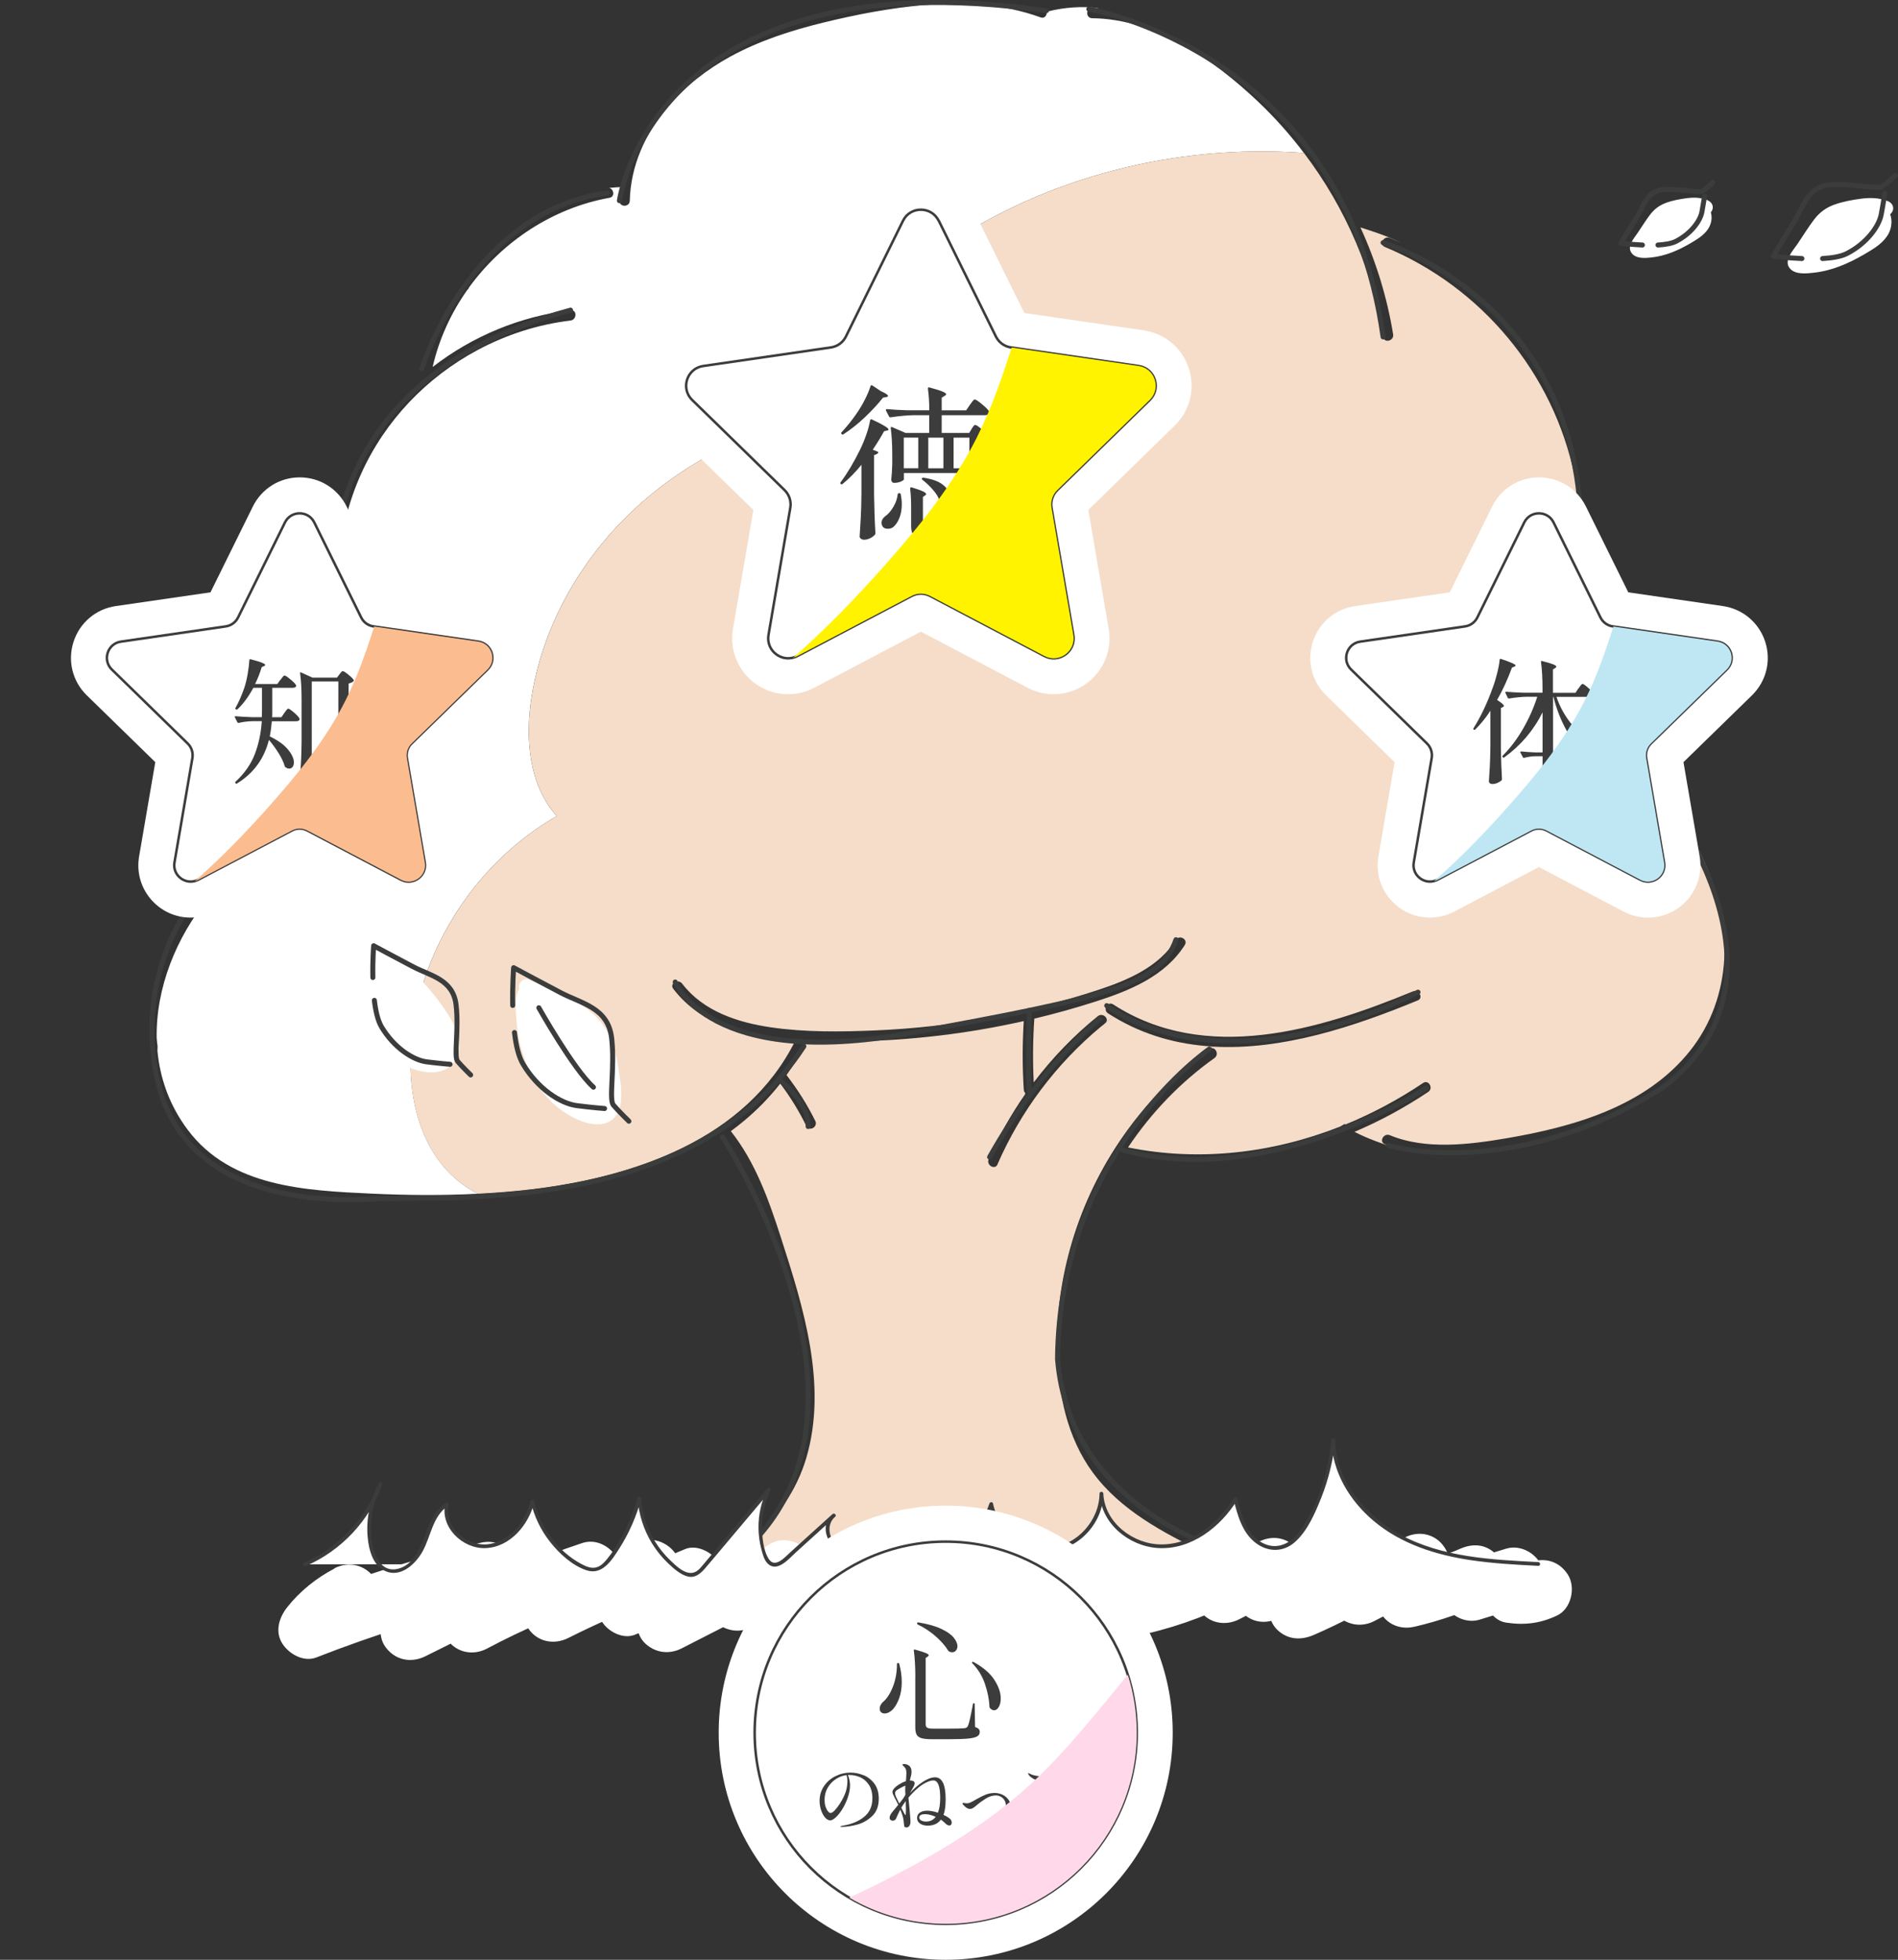 <?xml version="1.0" encoding="UTF-8"?><svg xmlns="http://www.w3.org/2000/svg" viewBox="0 0 380 392.27"><rect x="0" y="0" width="380" height="392.27" fill="#333333" stroke="none"/><defs><style>.b,.c{fill:#fff;}.d{stroke:#3b3c3c;}.d,.e{fill:none;}.d,.c{stroke-linecap:round;stroke-linejoin:round;}.f{fill:#fff300;}.g{fill:#ffd9e9;}.h{fill:#f5ddc9;}.i{fill:#fbbd8f;}.j{isolation:isolate;}.k{fill:#bfe7f3;}.l{fill:#5b8556;}.c{stroke:#3c3c3c;stroke-width:.5px;}.m{mix-blend-mode:multiply;}.n{fill:#3c3c3c;}</style></defs><g class="j"><g id="a"><path class="e" d="M51.82,110.88c.13-.13,.26-.26,.39-.39-.18,.14-.37,.28-.55,.43,.06-.01,.11-.02,.17-.04Z"/><path class="e" d="M90.99,53.94c.02-.06,.04-.12,.06-.18-.13,.18-.26,.37-.39,.56,.11-.13,.22-.26,.33-.38Z"/><g><g><path class="b" d="M341.41,41.49c-1.74-.76-3.74-.36-5.59,.05-1.15,.25-2.34,.53-3.26,1.26-.65,.51-1.12,1.2-1.57,1.89l-3,4.47c-.09,.14-.19,.3-.17,.46,.04,.31,.42,.42,.73,.45,3.57,.32,7.01-1.32,10.05-3.21,.81-.5,1.63-1.05,2.14-1.86s.64-1.93,.05-2.68"/><path class="b" d="M341.81,40.04c-1.36-.55-2.83-.55-4.26-.35-1.28,.18-2.62,.42-3.84,.85-1.4,.49-2.48,1.28-3.37,2.46s-1.64,2.4-2.45,3.6-2.35,2.83-1.09,4.21c.92,1.01,2.64,.85,3.87,.72,2.78-.3,5.37-1.43,7.76-2.83,1.31-.77,2.68-1.58,3.54-2.86s.99-3.02,.11-4.28c-.46-.66-1.31-.97-2.05-.54-.66,.38-1,1.39-.54,2.05,.2,.29,.25,.52,.09,.92-.15,.35-.48,.68-.8,.93-.99,.8-2.21,1.43-3.35,2.01s-2.31,1.05-3.54,1.36c-.56,.14-1.12,.24-1.69,.29-.35,.03-.71,.03-1.06,.02-.11,0-.26-.02-.35,0-.24,.03-.17-.26,.13,.1l.39,.66,.02,.1-.2,.76c.27-.63,.75-1.19,1.13-1.75l1.27-1.9c.66-.98,1.27-2.23,2.33-2.83s2.29-.75,3.41-.96c1.27-.24,2.52-.32,3.74,.17,.75,.31,1.65-.33,1.85-1.05,.24-.86-.29-1.54-1.05-1.85h0Z"/></g><g><path class="d" d="M331.94,49.04c1.44-.08,2.78-.3,3.66-.76,2.96-1.53,4.8-4.04,5.14-5.86s.53-3.16,.53-3.16"/><path class="d" d="M342.9,36.55s-1.26,1.15-1.96,1.66-4.23-.46-7.71-.26c-3.48,.19-4.15,3.24-5.53,5.52-1.38,2.29-3.19,5.2-3.19,5.2,0,0,1.97,.27,4.32,.37"/></g></g><g><g><path class="b" d="M377.52,41.69c-2.32-1.01-4.98-.48-7.45,.07-1.53,.34-3.12,.71-4.35,1.67-.86,.68-1.49,1.6-2.1,2.51l-4,5.96c-.13,.19-.26,.39-.23,.62,.05,.41,.56,.56,.98,.6,4.75,.42,9.35-1.76,13.4-4.28,1.08-.67,2.17-1.4,2.85-2.47,.68-1.07,.85-2.57,.06-3.57"/><path class="b" d="M377.91,40.25c-1.73-.7-3.59-.71-5.42-.46-1.71,.23-3.49,.56-5.12,1.13-1.74,.6-3.08,1.58-4.19,3.05s-2.19,3.2-3.26,4.8c-.88,1.32-2.95,3.41-1.53,5,1.1,1.24,3.33,.98,4.81,.81,3.61-.4,6.98-1.88,10.09-3.7,1.67-.98,3.44-2,4.54-3.64,1.02-1.51,1.22-3.67,.15-5.2s-3.7-.07-2.59,1.51c.81,1.15-.15,2.37-1.07,3.11-1.35,1.08-2.98,1.93-4.51,2.71s-3.15,1.45-4.84,1.87c-.79,.2-1.58,.34-2.39,.4-.47,.03-.94,.04-1.41,.03-.18,0-.36-.01-.54-.02-.27-.01-.25-.17-.11,0l.39,.66h.01l-.2,.75c.36-.83,1-1.59,1.51-2.34l1.7-2.53c.93-1.38,1.79-3.1,3.28-3.95,1.39-.79,3.12-1.04,4.67-1.33,1.78-.34,3.54-.47,5.25,.23,.75,.31,1.65-.33,1.85-1.05,.24-.86-.29-1.54-1.05-1.85h0Z"/></g><g><path class="d" d="M364.9,51.75c1.92-.11,3.71-.4,4.88-1.01,3.95-2.03,6.39-5.39,6.86-7.81,.46-2.43,.7-4.22,.7-4.22"/><path class="d" d="M379.5,35.11s-1.68,1.53-2.61,2.21c-.93,.68-5.63-.61-10.27-.35s-5.53,4.31-7.37,7.36c-1.84,3.05-4.25,6.93-4.25,6.93,0,0,2.62,.37,5.76,.49"/></g></g><g><g><path class="b" d="M82.44,207.47c2.05-18.16,13.17-35.06,29.04-44.12-5.65-6.28-6.38-15.63-5.04-23.97,2.43-15.06,10.72-28.93,22.22-38.96,11.49-10.03,26.03-16.31,41.08-18.8-2.46-12.85,7.91-24.55,18.72-31.92,21.08-14.38,47.17-20.94,72.59-19.09-2.76-3.65-5.81-7.08-9.13-10.23-8.85-8.39-20.62-16.62-33.26-16.73-1.32-.01-1.31-2.07,.01-2.06,.44,0,.88,.02,1.32,.04-.06-.02-.13-.03-.2-.04-3.24-.36-6.68-.13-9.91,.68-.12-.04-.24-.08-.36-.12,.24,.72-.28,1.66-1.18,1.33-7.49-2.71-15.45-3.15-23.33-2.47-6.8,.59-13.58,1.9-20.2,3.52-6.43,1.57-12.79,3.63-18.62,6.81-4.65,2.54-9.01,5.94-12.47,10.02,0,.01,0,.03-.01,.04-.05,.05-.1,.11-.15,.16-4.38,5.24-7.29,11.58-7.47,18.63-.03,1.32-2.09,1.32-2.06-.01,.02-.92,.09-1.83,.2-2.73-.75,.04-1.51,.09-2.26,.16,.94,.24,1.2,1.77,.06,1.98-11.36,2.04-21.47,8.76-28.15,17.98-.02,.06-.05,.11-.06,.17-.11,.12-.21,.25-.32,.37-3.23,4.6-5.61,9.8-6.88,15.35,7.98-6.19,17.56-10.15,27.62-11.36,1.31-.16,1.29,1.9-.01,2.06-6.5,.78-12.83,2.81-18.6,5.9-10.23,5.47-18.54,14.14-23.31,24.74-1.28,2.83-2.29,5.77-3.05,8.78,0,.04-.02,.07-.02,.1-2.24,8.96-2.15,18.48,.32,27.4,.35,1.28-1.64,1.79-1.99,.52-1.95-7.04-2.49-14.43-1.57-21.69,.19-1.49,.44-2.98,.75-4.45-3.66,2.21-7.22,4.57-10.59,7.19-.13,.13-.25,.26-.38,.38-.05,.01-.11,.02-.16,.03-1.28,1.01-2.53,2.06-3.74,3.16-8.92,8.1-15.54,18.83-16.83,30.97-1.21,11.44,2.02,23.5,10.74,31.38,.99,.89-.47,2.35-1.44,1.46-1.04-.94-2-1.94-2.9-2.99-.62,.57-1.2,1.18-1.72,1.85-.07,.09-.12,.18-.17,.27,.24-.31,.48-.61,.73-.92,.84-1.03,2.3,.43,1.46,1.44-6.47,7.89-10.57,18.09-10.39,28.08,.05,.74,.11,1.17,.18,1.64-.01,.32-.02,.63-.03,.95,.53,5.56,2.44,10.99,6.1,15.84,8.63,11.48,23.65,12.11,36.82,12.73,7.07,.33,14.17,.39,21.25,.02-1.38-.71-2.7-1.55-3.94-2.56-8.2-6.66-10.46-18.42-9.28-28.91Z"/><path class="h" d="M344.66,183.27c-1.76-9.81-7.01-18.56-13.35-26.1-.73-.87,.24-2.08,1.07-1.74-.65-.71-1.31-1.41-1.99-2.09-.59,5.17-2.01,10.28-4.3,15.12-.57,1.2-2.35,.17-1.79-1.02,5.28-11.18,5.91-24.34,1.55-35.93-3.91-10.41-11.73-19.15-21.5-24.39-1.17-.63-.15-2.41,1.02-1.79,3.99,2.14,7.68,4.83,10.93,8,.49-6.06,.16-12.16-1.07-18.12-4.24-20.56-18.64-37.76-37.99-45.79-1.22-.51-.19-2.29,1.02-1.79,.71,.29,1.41,.6,2.11,.92-.02-.01-.03-.02-.05-.03-2.55-1.26-5.25-2.14-7.95-3,3.12,6.8,5.35,14.01,6.55,21.41,.21,1.3-1.78,1.83-1.99,.52-1.05-6.47-2.85-12.81-5.42-18.84-2.72-6.41-6.25-12.46-10.45-18-25.42-1.85-51.51,4.71-72.59,19.09-10.81,7.37-21.18,19.08-18.72,31.92-15.05,2.49-29.59,8.77-41.08,18.8-11.49,10.03-19.79,23.9-22.22,38.96-1.35,8.34-.62,17.69,5.04,23.97-15.87,9.06-26.99,25.96-29.04,44.12-1.18,10.5,1.08,22.25,9.28,28.91,1.24,1.01,2.56,1.84,3.94,2.56,3.51-.18,7.01-.45,10.5-.86,20.74-2.43,43.19-9.99,53.07-29.8-9.32-.61-18.71-2.85-24.45-10.37-.8-1.05,.99-2.06,1.78-1.03,4.22,5.53,11.13,7.78,17.76,8.75,6.87,1,13.97,.91,20.89,.62,7.69-.32,15.35-1.18,22.91-2.57,7.39-1.36,14.71-3.21,21.84-5.57,5.86-1.94,12.02-4.56,15.45-9.98,.71-1.12,2.49-.1,1.79,1.02-3.97,6.27-11.05,9.13-17.83,11.31-4.05,1.3-8.16,2.45-12.3,3.43-.29,4.25-.33,8.51-.12,12.77,3.71-4.91,8.02-9.38,12.83-13.26,1.02-.83,2.49,.61,1.46,1.44-.29,.24-.57,.48-.86,.72,.02-.01,.05-.02,.07-.04,.86-.61,1.59-1.39,2.4-2.05-.34-.21-.68-.42-1.02-.64-1.11-.72-.09-2.5,1.02-1.79,18.51,11.97,41.28,5.13,59.96-2.58,1.21-.5,2.25,1.28,1.03,1.78-12.67,5.23-27.13,10.04-40.99,9.25-.6,.33-1.17,.71-1.68,1.19,.32-.23,.63-.46,.95-.69,1.08-.77,2.1,1.02,1.03,1.78-6.81,4.84-12.68,10.95-17.32,17.9,14.35,2.9,29.01,1.12,42.44-4.16,.33-.19,.67-.38,1-.57,0,.06,0,.11,.01,.17,5.46-2.23,10.7-5.03,15.63-8.34,1.1-.74,2.12,1.05,1.03,1.78-4.67,3.13-9.62,5.82-14.77,8,2.65,1.36,5.49,2.36,8.31,3.28,.07,.02,.14,.04,.2,.05-.83-.24-1.65-.53-2.45-.87-1.22-.51-.19-2.29,1.02-1.79,7.09,2.96,15.86,1.89,23.21,.64,13.48-2.29,27.97-6.36,36.86-17.49,4.31-5.39,6.55-11.89,6.89-18.6,0-.11,0-.22,0-.33,0-.02,.02-.04,.03-.06,.11-2.68-.08-5.4-.57-8.09Z"/></g><path class="e" d="M31.52,209.4c-.07-.47-.13-.9-.18-1.64,.02,.86,.06,1.73,.15,2.59,0-.32,.02-.63,.03-.95Z"/><path class="e" d="M269.27,224.92c-.33,.19-.67,.38-1,.57,.34-.13,.68-.27,1.02-.4,0-.05-.01-.11-.01-.17Z"/><path class="e" d="M205.36,218.85s-.06-.06-.09-.09c0,.08-.01,.16-.01,.24,.04-.05,.07-.1,.11-.15Z"/><path class="e" d="M148.92,224.38l-.04,.03,.04-.02h0Z"/><path class="h" d="M199.73,233.05c-.53,1.21-2.31,.18-1.79-1.02,2-4.58,4.46-8.94,7.31-13.02,0-.08,.01-.16,.01-.24-.16-.16-.27-.38-.29-.66-.29-4.58-.29-9.16,0-13.73-11.15,2.51-22.57,3.87-34,4.06-3.02,.05-6.26,.09-9.54-.04-1.13,2.4-2.46,4.67-3.96,6.79,2.22,2.88,4.15,5.92,5.76,9.18,.58,1.18-1.19,2.21-1.78,1.03-1.48-3-3.22-5.85-5.24-8.51-2.15,2.76-4.61,5.26-7.3,7.5h0l-.04,.03c-.83,.69-1.68,1.35-2.55,1.99,4.95,6.26,7.61,13.82,10.04,21.34,4.49,13.9,9.36,29.46,5.08,44.03-3.87,13.17-15.94,21.81-26.43,29.65-.26,.19-.52,.23-.74,.17,.13,.64,.94,1.14,1.61,.71,.07,0,.15-.02,.22-.05,1.81-.59,3.58-1.3,5.3-2.11-.95-.07-1.57-1.43-.52-1.86,4.36-1.8,8.74-3.47,13.33-4.62,3.6-.91,7.71-1.19,10.49,1.73,.91,.96-.53,2.42-1.44,1.46-.3-.31-.62-.57-.95-.8,.04,.1,.09,.19,.16,.28,1.9,2.34,4.94,3.45,6.7,5.9-.09-.3-.18-.59-.28-.89-.42-1.26,1.57-1.77,1.99-.52,1.37,4.11,2.05,8.37,2.01,12.67,1.55-2.62,3.1-5.23,4.66-7.84,1.99-3.31,4.12-6.55,6.98-9.19,.97-.9,2.44,.55,1.46,1.44-.57,.52-1.1,1.08-1.61,1.64,.15-.01,.31-.07,.47-.19,2.75-2.03,6.35-.77,9.53-.93-.66-.44-.45-1.82,.61-1.93,12.02-1.26,20.07,9.09,29.96,14.04-2.01-5.69-3.57-11.52-4.67-17.47-.12-.63,.3-1.31,1-1.29,4.97,.15,9.93,.29,14.9,.44,.14,0,.29-.02,.43-.03,.11,0,.22,.02,.33,.03h.03s.09,.02,.13,.03l2.65,.08c1.23,.04,1.31,1.81,.25,2.03,2.44-.04,4.88-.27,7.32-.27,.7,0,1.03-.57,.99-1.11,.09-.38-.03-.81-.48-1.06-1.11-.63-2.32-1.1-3.46-1.69-.06-.1-.14-.19-.22-.27-.3-.31-.68-.43-1.09-.52,.27,.13,.54,.26,.81,.39,1.2,.58,.17,2.36-1.02,1.79-8.3-4.01-17.04-8.28-23.02-15.54-5.59-6.78-7.72-15.46-8.13-24.08-.38-7.95,.69-15.98,2.98-23.59,4.53-15.02,13.83-28.45,26.47-37.75,.51-.47,1.08-.85,1.68-1.19-6.92-.4-13.68-2.19-20-6.02-.82,.66-1.54,1.44-2.4,2.05-.02,.02-.05,.03-.07,.04-8.93,7.44-15.99,16.84-20.65,27.5Z"/><path class="l" d="M334.44,157.78s-.08-.09-.12-.14c.08,.1,.15,.19,.23,.29-.03-.05-.06-.1-.1-.14Z"/><g><path class="d" d="M144.66,227.58s44.94,68.89-10.68,92.07"/><path class="d" d="M242.13,209.97s-30.01,20.47-30.4,62.04c2.34,29.09,32.16,37.84,32.16,37.84"/><path class="d" d="M220.19,203.97s-11.51,8.86-22.06,27.63"/><path class="d" d="M221.58,201.29s21.68,17.65,62.32-2.7"/><path class="d" d="M285.6,217.78s-32.13,20.91-61.62,12.17"/><path class="d" d="M135.18,196.56s6.76,17.55,46.84,10.27c40.08-7.29,50.26-9.78,53.43-18.74"/><path class="d" d="M206.11,202.23s-.46,10.05,0,16.53"/><path class="d" d="M39.88,178.74s-13.04,14.47-8.53,36.72c4.51,22.25,27.72,25.4,42.68,24.55,14.96-.84,64.49,3.87,86.91-30.58"/><path class="d" d="M155.9,216.03s6.02,4.33,5.9,9.45"/><path class="d" d="M45.78,178.56s-11.62-5.77-12.98-28.94c-1.36-23.17,31.06-42.92,34.7-45.42"/><path class="d" d="M67.57,131.57s-14.03-53.29,46.66-69.49"/><path class="d" d="M84.44,73.79s9.92-31.54,37.16-35.19"/><path class="d" d="M124.01,40.17S130.92-8.99,209.5,2.14"/><path class="d" d="M217.99,1.82s51,8.72,58.92,65.62"/><path class="d" d="M276.91,48.57s42.91,12.67,39.42,64.26"/><path class="d" d="M304.62,106.12s38.85,22.19,19.8,62.41"/><path class="d" d="M331.3,157.17s31.6,37.99,1.48,60.61c-30.31,18.97-54.79,11.5-54.79,11.5"/></g></g><g><g><path class="b" d="M105.39,197.51c2.65,1.11,5.26,2.32,7.82,3.63,1.79,.91,3.58,1.89,5,3.3,3.48,3.46,4.12,8.76,4.58,13.64,.18,1.89,.13,4.23-1.54,5.13-.86,.47-1.92,.37-2.87,.15-1.93-.44-3.74-1.34-5.33-2.52-6.04-4.48-8.39-12.55-8.29-20.06,.02-1.05,.18-2.28,1.09-2.8"/><path class="b" d="M104.99,198.96c2.31,.97,4.59,2.03,6.82,3.15,1.99,1,4.05,2.02,5.6,3.66,2.72,2.9,3.36,7.2,3.75,10.99,.14,1.33,.67,3.67-.27,4.83-1.18,1.47-4.69-.5-5.86-1.21-3.29-1.99-5.64-5.26-6.99-8.82-.77-2.02-1.29-4.16-1.55-6.3-.14-1.11-.21-2.23-.23-3.36-.01-.6-.25-2.2,.35-2.62,1.58-1.09,.08-3.69-1.51-2.59-2.08,1.44-1.91,4.06-1.79,6.33,.13,2.43,.49,4.88,1.16,7.22,1.33,4.67,3.88,9,7.83,11.9,2.08,1.53,4.91,2.96,7.56,2.9s4.11-1.92,4.42-4.34-.16-4.88-.52-7.2-1.01-4.83-2.17-7c-1.42-2.65-3.67-4.53-6.28-5.96-3.07-1.69-6.29-3.12-9.52-4.48-.75-.32-1.64,.34-1.85,1.05-.25,.86,.3,1.53,1.05,1.85h0Z"/></g><g><path class="d" d="M103,206.67c.3,2.51,.82,4.81,1.71,6.3,2.97,5,7.55,7.92,10.76,8.33,3.21,.41,5.57,.58,5.57,.58"/><path class="d" d="M125.91,224.42s-2.13-2.07-3.1-3.23,.34-7.41-.36-13.45c-.71-6.05-6.08-6.88-10.21-9.05-4.13-2.16-9.4-5-9.4-5,0,0-.27,3.46-.19,7.56"/></g><path class="d" d="M107.88,201.71s6.93,12.32,10.93,15.9"/></g><g><g><path class="b" d="M76.28,191.63c5.34,3.3,9.81,8.01,12.82,13.52,.63,1.15,1.2,2.37,1.32,3.68,.12,1.31-.3,2.73-1.34,3.52-.85,.65-1.98,.8-3.04,.75-2.7-.11-5.31-1.36-7.22-3.28-1.91-1.92-3.13-4.47-3.61-7.13-.4-2.23-.29-4.51-.17-6.76,.04-.76,.09-1.57,.54-2.18s1.46-.87,1.97-.31"/><path class="b" d="M75.53,192.93c5.34,3.33,10.25,8.3,12.85,14.1,.52,1.16,.99,2.9-.02,3.96s-2.9,.65-4.08,.34c-3.12-.83-5.55-3.22-6.79-6.17-.75-1.79-1.02-3.71-1.05-5.64-.01-1,.03-2,.07-3,.02-.45,0-.94,.1-1.38,.14-.6,.3-.3-.12-.65,1.47,1.23,3.61-.88,2.12-2.12-1.73-1.45-4.08-.52-4.78,1.54-.34,1.01-.31,2.16-.35,3.21-.05,1.33-.08,2.66,.03,3.99,.37,4.47,2.36,8.7,6.1,11.31,3.07,2.15,9.17,3.77,11.55-.21s-1.02-8.69-3.29-11.8c-2.94-4.03-6.6-7.44-10.83-10.08-1.64-1.02-3.15,1.57-1.51,2.59h0Z"/></g><g><path class="d" d="M74.95,200.23c.25,2.11,.69,4.05,1.43,5.3,2.5,4.21,6.35,6.67,9.05,7.01s4.68,.49,4.68,.49"/><path class="d" d="M94.23,215.16s-1.79-1.74-2.61-2.72c-.81-.98,.29-6.23-.31-11.32-.6-5.09-5.11-5.79-8.59-7.61-3.48-1.82-7.91-4.21-7.91-4.21,0,0-.23,2.91-.16,6.36"/></g></g><path class="b" d="M66.95,313.97c-3.62,1.88-6.94,4.55-9.47,7.76-1.61,2.05-2.49,4.86-.94,7.27,1.34,2.08,4.26,3.74,6.78,2.76,11.77-4.6,23.84-8.39,36.12-11.34l-4.62-10.97-15.69,11.7c-1.3,.97-2.31,1.96-2.76,3.59-.4,1.44-.22,3.35,.6,4.62,1.86,2.88,5.2,3.65,8.21,2.15l22.49-11.2-7.27-9.42-10.19,9.67c-2.17,2.06-2.24,5.59-.47,7.88,1.86,2.41,5.07,2.96,7.74,1.55,3.74-1.98,7.56-3.81,11.45-5.48,1.46-.63-1.17,.48,.3-.13,.51-.21,1.02-.42,1.53-.62,.95-.38,1.9-.75,2.85-1.11,2.05-.78,4.13-1.5,6.21-2.19l-5.84-10.03-7.48,8c-2.05,2.2-2.32,5.48-.47,7.88s5.04,2.91,7.74,1.55c3.09-1.56,6.24-3.02,9.41-4.41,1.06-.46-.6,.24,.09-.04,.36-.15,.73-.3,1.09-.45,.87-.36,1.75-.71,2.63-1.05,1.61-.63,3.24-1.23,4.87-1.81l-6.78-8.81-4.72,7.09c-1.33,1.99-.92,4.87,.47,6.66s4.13,3.06,6.31,2.15l13.23-5.51-6.78-8.81-5.31,8.85c-1.32,2.2-.99,5.5,.94,7.27,2.05,1.88,4.8,2.2,7.27,.94l15.87-8.11-8.21-8.21-1.86,3.76c-1.15,2.32-1.1,5.4,.94,7.27,1.92,1.77,4.96,2.4,7.27,.94l9.61-6.06-8.21-8.21-2.9,6.52c-1.01,2.27-1.14,4.59,.47,6.66s3.83,2.5,6.31,2.15c8.87-1.26,17.52-4.81,24.73-10.12,1.3-.96,2.31-1.97,2.76-3.59,.4-1.44,.22-3.35-.6-4.62-1.8-2.8-5.26-3.76-8.21-2.15-5.87,3.19-10.84,8.25-13.85,14.22-1.17,2.31-1.09,5.41,.94,7.27s4.83,2.24,7.27,.94c3.89-2.07,7.83-4.04,11.83-5.88,2-.92,4-1.86,6.04-2.68-1.39,.55,.11-.05,.31-.13,.58-.24,1.16-.48,1.75-.72,1.02-.41,2.04-.82,3.07-1.22l-7.38-7.38-2.85,6.77c-.91,2.17,.48,5.01,2.15,6.31,2.07,1.6,4.37,1.45,6.66,.47l15.65-6.7-8.21-8.21-5.58,8.57c-1.31,2.01-.93,4.85,.47,6.66s3.96,2.79,6.31,2.15c6.62-1.81,13.15-3.94,19.55-6.4l-6.78-8.81-3.47,6.25c-1.18,2.13-1.02,4.73,.47,6.66,1.38,1.78,4.06,2.95,6.31,2.15,5.33-1.91,10.76-3.5,16.27-4.79l-7.38-7.38-1.72,5.31c-1.47,4.54,3.14,8.37,7.38,7.38,6.86-1.6,13.51-4.16,19.73-7.47l-8.81-6.78-1.3,4.61c-.65,2.33,.27,4.85,2.15,6.31s4.47,1.59,6.66,.47l9.97-5.11-8.81-6.78-2.02,4.86c-.9,2.17,.47,5.01,2.15,6.31,1.99,1.53,4.45,1.57,6.66,.47l12.11-6.03-8.21-8.21-5.09,9.4c-1.23,2.27-1.05,5.44,.94,7.27,2.13,1.96,4.71,2.05,7.27,.94,5.39-2.34,10.58-5.08,15.55-8.2l-8.21-8.21-3.42,5.41c-1.36,2.16-.96,5.53,.94,7.27,2.04,1.87,4.82,2.22,7.27,.94l12.05-6.27-8.81-6.78-2.62,6.83c-.75,1.94,.14,4.44,1.54,5.84,1.56,1.56,3.73,2.03,5.84,1.54,5.2-1.2,10.19-2.99,15.07-5.16l-8.81-6.78-.59,3.14c-.41,2.15-.06,4.23,1.54,5.84,1.48,1.48,3.81,2.17,5.84,1.54l8.46-2.6-7.38-4.19c.12,.52,.14,.52,.06,0-.05-.53-.06-.53-.03,0-.16,1.22,.32-1.29,0,.01-.69,2.86,.9,6.89,4.19,7.38,3.67,.55,6.82,.17,10.19-1.42,2.85-1.34,3.8-5.65,2.15-8.21-1.89-2.93-5.16-3.59-8.21-2.15,.66-.31,.73-.26,0-.04-.17,.05-1.01,.17-1.07,.25,.16-.21,1.22-.05,.28-.09-.33-.01-1.77-.16-.16,.08l4.19,7.38c.52-2.15,.54-4.26-.04-6.4-.82-3.06-4.29-5.14-7.38-4.19l-8.46,2.6,7.38,7.38,.59-3.14c.46-2.43-.12-4.74-2.15-6.31s-4.39-1.48-6.66-.47c-.28,.13-.57,.25-.85,.37,.72-.3,.77-.32,.15-.06-.57,.23-1.15,.46-1.73,.68-1.01,.39-2.03,.75-3.06,1.09-2.21,.73-4.45,1.35-6.71,1.87l7.38,7.38,2.62-6.83c.85-2.21-.42-4.97-2.15-6.31-1.96-1.51-4.48-1.6-6.66-.47l-12.05,6.27,8.21,8.21,3.42-5.41c3.19-5.05-3.16-11.38-8.21-8.21s-10.17,5.86-15.55,8.2l8.21,8.21,5.09-9.4c1.23-2.27,1.05-5.44-.94-7.27s-4.79-2.17-7.27-.94l-12.11,6.03,8.81,6.78,2.02-4.86c.9-2.17-.47-5.01-2.15-6.31-1.97-1.52-4.47-1.59-6.66-.47l-9.97,5.11,8.81,6.78,1.3-4.61c.65-2.33-.27-4.85-2.15-6.31s-4.5-1.62-6.66-.47c-1.41,.75-2.84,1.46-4.29,2.12-.35,.16-.69,.31-1.04,.46-1.36,.61,.77-.3-.04,.02s-1.55,.62-2.33,.91c-2.99,1.11-6.05,2.02-9.16,2.75l7.38,7.38,1.72-5.31c1.47-4.54-3.14-8.37-7.38-7.38-5.51,1.29-10.94,2.89-16.27,4.79l6.78,8.81,3.47-6.25c1.18-2.13,1.02-4.73-.47-6.66-1.35-1.75-4.09-3-6.31-2.15-6.41,2.46-12.93,4.59-19.55,6.4l6.78,8.81,5.58-8.57c1.39-2.14,.94-5.54-.94-7.27-.77-.7-1.66-1.22-2.65-1.54-1.63-.53-3.15-.03-4.62,.6l-15.65,6.7,8.81,6.78,2.85-6.77c.8-1.9-.18-4.47-1.54-5.84s-3.9-2.3-5.84-1.54c-8.84,3.45-17.49,7.37-25.87,11.83l8.21,8.21c.6-1.18,1.26-2.33,2.02-3.42,.22-.32,.5-.63,.7-.96-.17,.28-.7,.87-.2,.28,.48-.55,.95-1.1,1.46-1.63,.46-.48,.94-.93,1.43-1.38,.25-.22,.5-.44,.75-.65,.15-.13,1.06-.88,.33-.27s.27-.18,.35-.23c.27-.19,.55-.37,.83-.55,.61-.39,1.24-.76,1.88-1.11l-6.06-10.36c-1.74,1.28-3.54,2.46-5.42,3.51-.88,.49-1.77,.96-2.68,1.39-.39,.19-.78,.37-1.17,.55-.26,.12-.52,.24-.79,.35,.77-.32,.85-.36,.24-.11-3.91,1.51-7.89,2.63-12.05,3.22l6.78,8.81,2.9-6.52c1.06-2.38,1.16-5.35-.94-7.27-1.92-1.77-4.96-2.4-7.27-.94l-9.61,6.06,8.21,8.21,1.86-3.76c1.15-2.32,1.1-5.4-.94-7.27s-4.8-2.2-7.27-.94l-15.87,8.11,8.21,8.21,5.31-8.85c1.24-2.07,.98-4.79-.47-6.66-1.32-1.71-4.13-3.06-6.31-2.15l-13.23,5.51,6.78,8.81,4.72-7.09c1.33-1.99,.92-4.87-.47-6.66s-4.05-2.95-6.31-2.15c-7.17,2.55-14.18,5.54-20.97,8.97l7.27,9.42,7.48-8c1.76-1.88,2.4-5,.94-7.27s-4.19-3.61-6.78-2.76c-8.68,2.86-17.13,6.46-25.21,10.74l7.27,9.42,10.19-9.67c2.17-2.06,2.24-5.59,.47-7.88-1.9-2.45-5.03-2.9-7.74-1.55l-22.49,11.2,6.06,10.36,15.69-11.7c2.42-1.81,3.7-4.53,2.45-7.49-1.18-2.79-4.14-4.18-7.08-3.47-12.28,2.95-24.35,6.74-36.12,11.34l5.84,10.03c1.07-1.36,2.26-2.62,3.59-3.73,.16-.13,.32-.27,.48-.4-.62,.47-.74,.57-.39,.31,.34-.23,.68-.48,1.02-.71,.75-.49,1.53-.94,2.33-1.35,2.79-1.45,3.85-5.58,2.15-8.21-1.83-2.84-5.22-3.7-8.21-2.15h0Z"/><g><path class="b" d="M61.04,313.12c6.98-2.96,12.61-8.94,15.16-16.08-1.97,3.59-2.71,7.84-2.05,11.89,.35,2.18,1.34,4.55,3.42,5.3,3.03,1.09,5.97-1.96,7.21-4.93,1.24-2.97,2.01-6.5,4.73-8.23-1.16,4.4,3.52,8.82,8.05,8.39s8.07-4.54,9.07-8.97c1.2,5.38,4.79,10.19,9.62,12.85,.91,.5,1.94,.94,2.97,.78,1.28-.2,2.22-1.26,3-2.29,2.68-3.58,4.67-7.68,5.81-12.01,.33,5.72,3.4,11.22,8.1,14.5,.79,.55,1.73,1.07,2.68,.88,.87-.17,1.52-.9,2.09-1.58l13.07-15.5c-2.02,4.05-2.3,8.94-.76,13.19,.26,.72,.64,1.49,1.36,1.76,.99,.37,2.01-.39,2.8-1.1l9.58-8.68c-1.96,1.51-1.47,4.94,.56,6.35,2.03,1.41,4.91,1.03,6.99-.32,2.07-1.35,3.48-3.49,4.68-5.66-.62,4.79,5.12,8.6,9.82,7.48,4.7-1.12,7.95-5.56,9.48-10.14,1,5.41,6.51,9.57,11.99,9.06,5.47-.52,10.11-5.64,10.08-11.14,.17,6.01,6.32,10.71,12.33,10.55,6.01-.17,11.38-4.27,14.49-9.42,.6,2.38,1.23,4.82,2.67,6.81s3.92,3.42,6.32,2.92c2.35-.49,3.97-2.62,5.18-4.7,2.99-5.14,4.86-10.93,5.43-16.85,.11,8.85,7,16.47,15.06,20.14,8.05,3.67,17.13,4.18,25.97,4.63"/><path class="n" d="M61.23,313.45c7.11-3.08,12.68-9.04,15.33-16.31,.15-.4-.49-.66-.69-.29-1.77,3.31-2.6,7.07-2.26,10.82,.24,2.67,1.13,6.08,4.03,6.98s5.65-1.74,6.97-4.13c1.68-3.06,1.99-7.02,5.09-9.12l-.55-.42c-1.08,4.7,3.47,9.07,8.06,8.89,4.99-.2,8.68-4.73,9.78-9.27h-.72c.69,2.95,2.01,5.69,3.89,8.06s4.4,4.67,7.22,5.63c3.22,1.1,5.15-2.06,6.64-4.39,1.96-3.08,3.41-6.44,4.37-9.96l-.74-.1c.22,3.25,1.22,6.41,2.95,9.18,.89,1.43,1.96,2.75,3.19,3.91,1.08,1.02,2.44,2.26,3.91,2.62s2.54-.57,3.46-1.63c1.46-1.68,2.87-3.4,4.31-5.1l8.77-10.4-.59-.45c-1.2,2.49-1.84,5.21-1.79,7.98,.02,1.37,.21,2.75,.56,4.08,.26,.99,.56,2.28,1.35,3,1.9,1.73,4.24-1.1,5.52-2.26l7.92-7.18c.36-.33-.17-.84-.53-.53-2.91,2.49-.8,7.05,2.56,7.75,4.81,.99,8.18-3.22,10.25-6.92l-.7-.19c-.5,4.9,4.73,8.45,9.24,8.01,5.49-.54,9.14-5.79,10.8-10.58h-.72c1.14,5.61,6.76,9.95,12.52,9.31s10.21-5.83,10.29-11.49h-.75c.28,6.02,5.87,10.54,11.66,10.9,6.63,.42,12.54-4.2,15.85-9.58l-.69-.09c.79,3.14,1.7,6.56,4.39,8.63,2.44,1.88,5.51,1.93,7.85-.13,2.54-2.23,4.06-5.81,5.29-8.88,1.48-3.7,2.4-7.58,2.81-11.54h-.75c.15,6.39,3.62,12.09,8.41,16.14,5.53,4.67,12.55,6.86,19.61,7.9,4.43,.65,8.91,.89,13.38,1.12,.48,.02,.48-.73,0-.75-9.31-.48-19.23-.94-27.61-5.49-6.98-3.79-12.86-10.67-13.05-18.91-.01-.49-.7-.47-.75,0-.65,6.34-2.65,13.32-6.56,18.45-2.01,2.65-5.05,3.72-7.96,1.67-2.72-1.92-3.58-5.36-4.35-8.41-.08-.32-.52-.36-.69-.09-3.08,5.01-8.38,9.25-14.51,9.24-5.61-.01-11.33-4.34-11.61-10.17-.02-.48-.74-.49-.75,0-.07,5.36-4.46,10.35-9.88,10.78-5.34,.42-10.4-3.61-11.45-8.8-.08-.39-.61-.32-.72,0-1.51,4.38-4.66,9.02-9.53,9.95-4.26,.81-9.5-2.51-9.03-7.18,.04-.38-.53-.5-.7-.19-1.73,3.1-4.15,6.5-8.05,6.67-1.72,.07-3.45-.61-4.26-2.21-.74-1.47-.61-3.28,.67-4.38l-.53-.53-5.9,5.34-2.58,2.34c-1,.91-3.01,3.22-4.25,1.32-1.14-1.76-1.37-4.51-1.35-6.55,.02-2.5,.61-4.93,1.69-7.18,.17-.36-.3-.8-.59-.45l-7.33,8.69-3.51,4.16c-.64,.76-1.27,1.51-1.91,2.27-.6,.7-1.16,1.51-2.1,1.76-1.7,.45-3.53-1.39-4.68-2.5s-2.11-2.3-2.94-3.62c-1.66-2.66-2.63-5.68-2.84-8.8-.03-.41-.62-.53-.74-.1-.8,2.97-1.96,5.82-3.51,8.49-.74,1.28-1.55,2.54-2.48,3.7-.58,.72-1.27,1.5-2.19,1.77-1.06,.31-2.13-.17-3.05-.66-4.8-2.56-8.23-7.38-9.45-12.63-.08-.36-.64-.36-.72,0-.96,3.98-3.9,7.85-8.12,8.61-4.35,.79-9.33-3.22-8.28-7.83,.07-.3-.26-.62-.55-.42-2.13,1.44-3.12,3.74-3.99,6.07-1.04,2.76-2.39,6.38-5.63,7.16-3.88,.93-5.17-3.85-5.37-6.73-.24-3.48,.55-6.94,2.2-10.02l-.69-.29c-2.59,7.09-8.07,12.86-14.99,15.86-.44,.19-.06,.84,.38,.65h0Z"/></g><g><g><circle class="b" cx="189.34" cy="346.82" r="45.45"/><circle class="c" cx="189.34" cy="346.82" r="38.25"/><path class="n" d="M179.78,332.87h.03c.14,0,.22,.06,.24,.19,.32,1.22,.49,2.43,.49,3.62s-.17,2.3-.51,3.23c-.34,.93-.76,1.66-1.24,2.2-.25,.27-.53,.48-.82,.63-.3,.15-.58,.23-.85,.23-.36,0-.63-.12-.81-.35-.13-.18-.19-.39-.19-.62,0-.45,.21-.88,.62-1.3,.77-.61,1.44-1.62,2-3.02,.56-1.4,.84-2.93,.84-4.59,0-.14,.07-.22,.22-.22Zm3.48,2.75c0-1.96-.1-3.72-.3-5.26v-.05c0-.14,.08-.19,.24-.13,1.04,.29,1.76,.52,2.16,.69,.4,.17,.59,.32,.59,.45,0,.07-.06,.15-.19,.24l-.43,.3v13.28c0,.32,.1,.55,.3,.67,.2,.13,.6,.19,1.22,.19h3.21c1.51,0,2.51-.03,3-.08,.2-.02,.35-.06,.45-.13,.1-.07,.19-.18,.28-.32,.22-.47,.55-1.93,1-4.37,.02-.13,.08-.19,.19-.19s.16,.07,.16,.22l.08,4.54c.36,.13,.61,.27,.74,.42,.13,.15,.2,.34,.2,.55,0,.4-.17,.7-.5,.9-.33,.21-.94,.36-1.82,.45s-2.18,.13-3.89,.13h-3.4c-.88,0-1.56-.07-2.03-.2-.47-.13-.8-.37-.99-.7-.19-.33-.28-.83-.28-1.5v-10.07Zm.62-10.88c1.85,.31,3.37,.73,4.54,1.28,1.17,.55,2.01,1.13,2.51,1.75,.5,.62,.76,1.2,.76,1.74,0,.34-.1,.63-.3,.86-.2,.23-.45,.35-.76,.35-.2,0-.4-.05-.59-.16-.09-.02-.16-.08-.22-.19-.49-.83-1.26-1.73-2.32-2.7-1.06-.97-2.31-1.81-3.75-2.51-.11-.05-.15-.14-.13-.27,.05-.13,.14-.18,.27-.16Zm10.75,7.96c.07-.09,.17-.1,.3-.03,1.89,1.04,3.27,2.22,4.13,3.54,.86,1.31,1.3,2.57,1.3,3.75,0,.68-.13,1.25-.39,1.7-.26,.45-.57,.67-.93,.67-.29,0-.58-.15-.86-.46-.05-.09-.08-.16-.08-.22-.05-1.44-.35-2.96-.89-4.56-.54-1.6-1.38-2.98-2.51-4.13-.11-.07-.13-.16-.05-.27Z"/><g><path class="n" d="M172.9,355.32c.87,.36,1.59,.93,2.17,1.71,.58,.79,.87,1.79,.87,3,0,1.48-.44,2.64-1.33,3.48-.89,.84-1.9,1.41-3.02,1.71-1.13,.3-2.15,.45-3.07,.45-.07,0-.14,0-.2-.02-.06-.01-.09-.03-.09-.05,0-.04,.07-.08,.2-.11,.13-.04,.27-.06,.4-.08,1.71-.29,3.11-.88,4.2-1.77,1.09-.89,1.63-2.12,1.63-3.68,0-1.13-.24-2.05-.72-2.75s-1.07-1.2-1.76-1.49c-.69-.29-1.38-.44-2.07-.44-.16,0-.28,0-.35,.02,.12,.26,.22,.59,.31,.98,.08,.39,.12,.75,.12,1.07,0,.39-.05,.82-.14,1.29s-.23,.95-.41,1.42c-.33,.87-.71,1.63-1.14,2.28-.43,.65-.85,1.15-1.26,1.5s-.74,.52-.99,.52c-.38,0-.73-.19-1.06-.57-.33-.38-.6-.87-.8-1.47-.2-.6-.3-1.21-.3-1.84,0-1.12,.3-2.12,.89-2.98s1.37-1.54,2.33-2c.95-.47,1.95-.7,2.98-.7,.88,0,1.75,.18,2.62,.54Zm-3.4-.02c-.8,.1-1.53,.38-2.2,.83-.67,.45-1.21,1.03-1.61,1.74-.4,.71-.6,1.49-.6,2.35,0,.58,.07,1.07,.22,1.48,.15,.4,.32,.7,.5,.9s.34,.29,.45,.29c.25,0,.54-.18,.88-.55s.67-.8,.99-1.29c.55-.86,.94-1.65,1.18-2.36s.35-1.46,.35-2.21c0-.41-.06-.8-.17-1.16Z"/><path class="n" d="M190.42,364.37c.09,.15,.13,.29,.13,.44,0,.16-.04,.3-.13,.41-.09,.11-.21,.17-.36,.17-.13,0-.27-.04-.41-.12-.14-.08-.27-.18-.38-.3-.27-.28-.57-.53-.9-.76-.59,.81-1.47,1.21-2.63,1.21-.62,0-1.13-.14-1.53-.41s-.6-.65-.6-1.12,.19-.83,.56-1.08c.37-.25,.85-.38,1.45-.38,.64,0,1.36,.13,2.16,.4,.31-.77,.46-1.75,.46-2.97,0-2.33-.46-3.49-1.38-3.49-.38,0-.83,.13-1.36,.38s-1.04,.58-1.51,.96c-.81,.67-1.51,1.38-2.11,2.11l.15,1.54,.11,1.19c.1,1.12,.15,1.81,.15,2.05,0,.35-.07,.63-.21,.85-.14,.22-.35,.33-.61,.33-.07,0-.15-.01-.23-.03-.1-.04-.17-.11-.19-.21-.03-.1-.05-.29-.08-.57-.02-.31-.05-.55-.08-.72-.06-.49-.28-1.17-.64-2.03-.21,.4-.45,.89-.72,1.48-.05,.14-.09,.24-.12,.29-.17,.3-.39,.44-.66,.44-.17,0-.32-.05-.45-.16-.13-.11-.19-.25-.19-.44,0-.35,.23-.79,.69-1.32,.23-.28,.46-.55,.69-.83l.35-.43c-.19-.42-.34-.71-.43-.87l-.29-.55c-.17-.35-.29-.59-.35-.74-.06-.15-.09-.29-.09-.42,0-.19,.1-.42,.31-.67,.25-.3,.61-.58,1.06-.86s.89-.49,1.32-.63l.05-.5c.03-.46,.05-.83,.05-1.1,0-.42-.06-.73-.18-.95-.09-.14-.22-.29-.38-.44s-.24-.25-.24-.29,.03-.07,.09-.1c.06-.03,.13-.04,.21-.04,.47,0,.84,.13,1.12,.4,.28,.26,.41,.65,.41,1.15,0,.23-.03,.46-.08,.69-.05,.22-.14,.57-.26,1.04h.02c.26,0,.49,.04,.67,.13,.18,.09,.27,.23,.27,.42s-.07,.43-.21,.7-.38,.69-.71,1.26c.77-.87,1.63-1.61,2.55-2.22,.93-.61,1.74-.92,2.45-.92,1.42,0,2.13,1.46,2.13,4.38,0,1.33-.14,2.37-.43,3.14,.47,.21,.87,.45,1.21,.72,.15,.11,.27,.24,.36,.39Zm-10.38-3.39c.32-.39,.59-.73,.81-1.04,.13-.19,.28-.44,.43-.73-.03-.39-.05-.65-.05-.78,0-.22,.01-.56,.03-1.01-.24,.08-.54,.22-.9,.42-.37,.2-.66,.38-.89,.54-.17,.14-.26,.33-.26,.55,0,.25,.07,.5,.2,.77,.22,.47,.43,.9,.63,1.29Zm1.32,.2l-.02-.67c-.32,.41-.61,.85-.89,1.32l.44,.86c.18,.4,.32,.6,.4,.6,.06,0,.09-.32,.09-.96,0-.2,0-.58-.03-1.13Zm5.97,2.46c-.8-.35-1.51-.52-2.16-.52-.32,0-.58,.05-.8,.16-.22,.11-.33,.28-.33,.51,0,.26,.13,.47,.41,.6,.27,.14,.59,.21,.96,.21,.82,0,1.46-.32,1.93-.96Z"/><path class="n" d="M196.04,365.72s-.05-.05-.05-.08c0-.09,.07-.14,.2-.15,.96-.09,1.84-.33,2.63-.73s1.42-.88,1.88-1.47c.46-.59,.69-1.2,.69-1.84,0-.44-.1-.82-.29-1.13-.19-.32-.45-.55-.76-.71-.31-.16-.63-.24-.97-.24-.67,0-1.36,.22-2.05,.66-.69,.44-1.26,.85-1.7,1.24-.25,.21-.49,.4-.72,.56s-.46,.24-.69,.24c-.25,0-.49-.08-.73-.25s-.44-.34-.58-.52c-.13-.12-.2-.22-.2-.29,0-.09,.06-.14,.17-.14,.07,0,.18,.01,.32,.04,.14,.03,.29,.04,.43,.04,.21,0,.45-.06,.7-.18s.6-.3,1.04-.56c.72-.42,1.37-.74,1.94-.98,.57-.23,1.19-.35,1.85-.35,.55,0,1.08,.12,1.58,.36s.91,.59,1.22,1.05c.31,.46,.47,1,.47,1.61,0,.44-.13,.93-.4,1.46-.26,.54-.85,1.05-1.74,1.53s-2.2,.77-3.9,.86l-.21,.02s-.08-.01-.12-.04Z"/><path class="n" d="M206.72,365.21c-.65-.13-1.15-.36-1.51-.67-.44-.36-.66-.85-.66-1.47,0-.28,.03-.52,.09-.73,.11-.3,.21-.44,.29-.44,.07,0,.11,.08,.11,.23,0,.06,0,.12-.01,.18-.01,.06-.02,.12-.02,.18,0,.6,.38,1.04,1.13,1.3,.51,.17,1.13,.26,1.85,.26s1.58-.09,2.56-.28c.55-.08,.87-.12,.96-.12,.3,0,.53,.06,.71,.19,.18,.13,.27,.29,.27,.5,0,.33-.28,.58-.83,.75-.31,.09-.71,.17-1.22,.23-.51,.06-1.05,.09-1.61,.09-.76,0-1.47-.07-2.12-.2Zm.38-7.1c0-.05,.03-.11,.09-.17,.04-.04,.26-.24,.67-.6,.47-.39,.7-.61,.7-.67,0-.07-.23-.16-.69-.26-.42-.1-.79-.25-1.12-.46-.33-.2-.57-.4-.72-.6-.12-.15-.18-.29-.18-.4,0-.05,0-.08,.03-.08l.14,.08,.34,.17c.22,.11,.53,.21,.9,.28,.38,.08,.74,.12,1.09,.12,.25,0,.56-.03,.92-.08,.37-.04,.63-.06,.78-.06,.16,0,.29,.02,.38,.06,.21,.06,.4,.16,.55,.3,.15,.14,.23,.3,.23,.5,0,.16-.06,.28-.19,.34-.13,.07-.38,.12-.74,.18-.96,.12-1.92,.56-2.88,1.3-.1,.07-.18,.11-.23,.11s-.08-.02-.08-.06Z"/></g></g><g class="m"><path class="g" d="M205.99,357.42c-8.29,7.54-17.98,13.39-27.96,18.51-2.64,1.36-5.32,2.64-8.01,3.9,5.67,3.33,12.27,5.24,19.32,5.24,21.12,0,38.25-17.12,38.25-38.25,0-4.05-.63-7.95-1.8-11.61-6.33,7.66-12.45,15.53-19.8,22.21Z"/></g></g><g><g><path class="b" d="M81.81,183.67c-1.68,0-3.37-.42-4.87-1.21l-16.95-8.91-16.95,8.91c-1.51,.79-3.19,1.21-4.87,1.21-3.09,0-6.02-1.36-8.02-3.74-1.99-2.36-2.83-5.46-2.3-8.51l3.24-18.87-13.71-13.37c-2.88-2.8-3.89-6.92-2.65-10.74,1.24-3.82,4.48-6.55,8.46-7.13l18.95-2.75,8.48-17.17c1.78-3.6,5.38-5.84,9.39-5.84s7.61,2.24,9.39,5.84l8.48,17.17,18.95,2.75c3.97,.58,7.21,3.31,8.46,7.13,1.24,3.82,.22,7.93-2.65,10.74l-13.71,13.37,3.24,18.87c.52,3.05-.32,6.15-2.3,8.51-2,2.38-4.93,3.74-8.02,3.74h0Z"/><path class="c" d="M62.92,104.57l9.39,19.02c.48,.97,1.4,1.64,2.47,1.79l20.99,3.05c2.69,.39,3.76,3.69,1.81,5.58l-15.19,14.81c-.77,.75-1.12,1.84-.94,2.9l3.59,20.91c.46,2.67-2.35,4.71-4.75,3.45l-18.78-9.87c-.95-.5-2.09-.5-3.05,0l-18.78,9.87c-2.4,1.26-5.21-.78-4.75-3.45l3.59-20.91c.18-1.06-.17-2.15-.94-2.9l-15.19-14.81c-1.94-1.89-.87-5.19,1.81-5.58l20.99-3.05c1.07-.15,1.99-.82,2.47-1.79l9.39-19.02c1.2-2.43,4.67-2.43,5.87,0Z"/><path class="n" d="M56.16,136.08c.05-.07,.14-.19,.27-.37,.13-.17,.23-.3,.31-.38s.16-.12,.23-.12c.16,0,.55,.25,1.16,.76,.61,.5,.99,.89,1.13,1.16l.03,.11c0,.14-.06,.25-.19,.32-.13,.07-.29,.11-.49,.11h-4.1v4.46c0,.63,0,1.11-.03,1.43h1.86l.59-.86c.07-.09,.17-.22,.28-.38s.21-.28,.28-.36c.07-.08,.14-.12,.22-.12,.16,0,.54,.26,1.15,.78,.6,.52,.97,.92,1.09,1.19,.02,.04,.03,.08,.03,.13,0,.13-.06,.23-.19,.31s-.28,.12-.46,.12h-4.91c-.11,1.21-.24,2.21-.41,3.02,1.66,.81,2.88,1.69,3.66,2.65,.78,.95,1.17,1.81,1.17,2.56,0,.38-.09,.68-.26,.9-.17,.23-.4,.34-.69,.34-.23,0-.48-.09-.73-.27-.07-.04-.13-.11-.16-.22-.22-.77-.62-1.63-1.2-2.56-.58-.94-1.24-1.84-1.96-2.7-.95,3.78-3.08,6.69-6.37,8.72-.13,.09-.22,.08-.3-.03l-.03-.03c-.09-.13-.08-.23,.03-.3,1.8-1.67,3.09-3.52,3.86-5.55,.77-2.02,1.23-4.21,1.38-6.55h-1.73c-1.03,.02-1.99,.13-2.89,.35h-.08c-.07,0-.13-.04-.19-.13l-.49-.97s-.03-.05-.03-.11c0-.09,.06-.13,.19-.13,.99,.09,2.09,.15,3.29,.19h1.94c.02-.32,.03-.79,.03-1.4v-4.48h-1.73c-.95,1.76-2.01,3.2-3.16,4.29-.09,.09-.19,.1-.3,.03l-.05-.03c-.13-.09-.14-.19-.05-.3,.63-1.12,1.21-2.42,1.73-3.92,.27-.79,.5-1.73,.69-2.81,.19-1.08,.3-2.01,.34-2.78,0-.16,.09-.23,.27-.19,1.1,.29,1.86,.52,2.28,.7s.63,.32,.63,.43c0,.09-.07,.16-.22,.22l-.49,.22c-.32,1.12-.77,2.24-1.32,3.38h4.46l.59-.84Zm6.26,18.01c.02,.25,.03,.45,.03,.58s0,.25,.03,.34l.03,.11c0,.22-.19,.43-.55,.63-.37,.21-.78,.31-1.23,.31-.18,0-.33-.05-.46-.16-.13-.11-.19-.23-.19-.38,.07-1.06,.14-2.09,.19-3.09s.09-2.31,.11-3.93v-8.5c0-2.12-.1-3.87-.3-5.24v-.05c0-.07,.02-.12,.05-.14,.04-.02,.09,0,.16,.03l2.27,1.03h4.91l.49-.65c.05-.07,.13-.17,.23-.3,.1-.13,.18-.22,.24-.27,.06-.05,.13-.08,.2-.08,.16,0,.53,.23,1.11,.7,.58,.47,.94,.83,1.08,1.08,.05,.07,.04,.15-.05,.24-.2,.2-.52,.35-.97,.46v11.64c.04,2.25,.11,4.31,.22,6.18,0,.11-.04,.2-.11,.27-.2,.2-.48,.38-.85,.54s-.71,.24-1.04,.24c-.11,0-.19-.04-.26-.12-.06-.08-.1-.18-.12-.28,0-.11,0-.2,.03-.27,.02-.09,.03-.19,.03-.31s.02-.27,.05-.47v-.76h-5.32v.62Zm0-17.69v16.28h5.32v-16.28h-5.32Z"/></g><g class="m"><path class="i" d="M97.59,134.02c1.94-1.89,.87-5.19-1.81-5.58l-20.87-3.03c-1.62,5.1-3.38,10.15-5.8,14.92-3.88,7.67-9.34,14.42-15.05,20.85-4.73,5.33-9.7,10.48-15.05,15.17,.23-.06,.46-.14,.68-.26l18.78-9.87c.95-.5,2.09-.5,3.05,0l18.78,9.87c2.4,1.26,5.21-.78,4.75-3.45l-3.59-20.91c-.18-1.06,.17-2.15,.94-2.9l15.19-14.81Z"/></g></g><g><path class="b" d="M210.96,138.96c-1.8,0-3.6-.45-5.21-1.29l-21.38-11.24-21.38,11.24c-1.61,.85-3.41,1.29-5.21,1.29-3.3,0-6.43-1.46-8.57-4-2.12-2.52-3.02-5.83-2.46-9.09l4.08-23.8-17.29-16.86c-3.07-2.99-4.16-7.39-2.83-11.47,1.33-4.08,4.79-7,9.03-7.61l23.9-3.47,10.69-21.66c1.9-3.85,5.74-6.24,10.03-6.24s8.14,2.39,10.03,6.24l10.69,21.65,23.9,3.47c4.25,.62,7.71,3.53,9.03,7.61,1.33,4.08,.24,8.47-2.83,11.47l-17.29,16.86,4.08,23.8c.56,3.26-.34,6.57-2.46,9.09-2.14,2.54-5.27,4-8.57,4Z"/><g><g><path class="c" d="M187.96,44.19l11.43,23.17c.58,1.18,1.7,1.99,3,2.18l25.57,3.72c3.27,.48,4.58,4.49,2.21,6.8l-18.5,18.04c-.94,.92-1.37,2.24-1.15,3.53l4.37,25.47c.56,3.26-2.86,5.74-5.79,4.2l-22.87-12.02c-1.16-.61-2.55-.61-3.71,0l-22.87,12.02c-2.93,1.54-6.34-.95-5.79-4.2l4.37-25.47c.22-1.29-.21-2.61-1.15-3.53l-18.5-18.04c-2.37-2.31-1.06-6.33,2.21-6.8l25.57-3.72c1.3-.19,2.42-1,3-2.18l11.43-23.17c1.46-2.96,5.69-2.96,7.15,0Z"/><path class="n" d="M172.49,93.01c-1.24,1.53-2.51,2.82-3.8,3.86-.13,.11-.25,.11-.37,0s-.11-.23,0-.37c1.31-1.75,2.6-3.91,3.86-6.46,.47-.95,.88-1.96,1.25-3.01,.37-1.05,.63-2.03,.78-2.91,.04-.18,.16-.23,.33-.17,2.24,1.04,3.36,1.72,3.36,2.03,0,.09-.1,.16-.3,.2l-.6,.13c-.51,.98-1.27,2.21-2.26,3.7l.93,.37c.09,.04,.14,.09,.17,.15,.02,.06,0,.12-.07,.18-.18,.18-.43,.3-.77,.37v8.02c.04,2.78,.13,5.32,.27,7.63,0,.13-.04,.24-.13,.33-.22,.24-.53,.47-.93,.67-.4,.2-.81,.3-1.23,.3-.24,0-.45-.07-.62-.2-.17-.13-.25-.29-.25-.47,.09-1.31,.17-2.58,.23-3.81,.07-1.23,.11-2.85,.13-4.85v-5.69Zm1.95-15.88c.08-.02,.15-.01,.22,.03l1.7,1.13c.95,.42,1.43,.74,1.43,.97,0,.11-.13,.19-.4,.23l-.6,.1c-1,1.27-2.2,2.57-3.61,3.91-1.41,1.34-2.86,2.49-4.35,3.45-.11,.07-.22,.04-.33-.07-.11-.11-.11-.23,0-.37,1.04-1.11,2.01-2.31,2.9-3.6,.62-.87,1.19-1.81,1.71-2.83s.92-1.95,1.18-2.8c.02-.09,.07-.14,.15-.17Zm5.58,21.58h.07c.07,0,.13,.02,.18,.07,.05,.04,.08,.11,.08,.2,.13,.67,.2,1.31,.2,1.93,0,.98-.14,1.84-.42,2.6s-.63,1.34-1.05,1.76c-.33,.38-.78,.57-1.33,.57s-.91-.2-1.13-.6c-.09-.22-.13-.41-.13-.57,0-.55,.3-1.04,.9-1.46,.53-.4,1.03-1,1.5-1.8,.47-.8,.74-1.61,.83-2.43,.04-.18,.14-.27,.3-.27Zm14.49-12.85c.04-.07,.12-.18,.22-.33s.19-.27,.27-.35,.16-.12,.25-.12c.2,0,.59,.25,1.18,.75,.59,.5,.96,.9,1.12,1.21,.07,.09,.04,.19-.07,.3-.22,.22-.57,.37-1.03,.43v2.6c.07,2.13,.13,3.73,.2,4.8,0,.11-.03,.22-.1,.33-.18,.18-.46,.34-.83,.48-.38,.14-.79,.22-1.23,.22h-.13c-.18,0-.27-.09-.27-.27v-1.23h-13.12v1.27c0,.11-.19,.26-.58,.43-.39,.18-.85,.27-1.38,.27-.18,0-.32-.07-.42-.2-.1-.13-.15-.29-.15-.47,.09-.78,.16-1.8,.2-3.06v-1.87c0-2.04-.1-3.83-.3-5.36v-.07c0-.16,.09-.2,.27-.13l2.7,1.17h4.73v-3.56h-2.96c-1.42,.02-3.01,.17-4.76,.43h-.1c-.09,0-.17-.05-.23-.17l-.6-1.17s-.03-.07-.03-.13c0-.11,.08-.17,.23-.17,1.22,.11,2.58,.19,4.06,.23h4.4c0-1.58-.09-3.02-.27-4.33,0-.22,.11-.3,.33-.23,1.24,.33,2.11,.61,2.6,.82s.73,.39,.73,.55c0,.09-.1,.19-.3,.3l-.6,.37v2.53h4.9l.73-1.07c.09-.11,.21-.27,.35-.48,.14-.21,.27-.37,.37-.47,.1-.1,.19-.15,.28-.15,.2,0,.69,.32,1.46,.97,.78,.64,1.25,1.13,1.43,1.47,.02,.04,.03,.1,.03,.17,0,.16-.08,.28-.25,.38-.17,.1-.36,.15-.58,.15h-8.72v3.56h5.5l.5-.8Zm-10.66,7.86v-6.13h-2.9v6.13h2.9Zm-1.43,7.73c0-1.38-.07-2.6-.2-3.66,0-.22,.11-.3,.33-.23,1.09,.33,1.84,.6,2.25,.8,.41,.2,.62,.38,.62,.53,0,.02-.02,.08-.07,.17l-.27,.2-.3,.2v5.26c0,.2,.06,.33,.17,.4,.11,.07,.39,.1,.83,.1h4.73c.16-.02,.28-.06,.37-.1,.09-.04,.17-.13,.23-.27,.13-.31,.41-1.35,.83-3.13,.02-.16,.11-.23,.27-.23,.13,0,.2,.09,.2,.27l.1,3.2c.33,.13,.56,.28,.68,.43s.18,.35,.18,.6c0,.35-.14,.64-.43,.87-.29,.22-.82,.38-1.58,.48s-1.86,.15-3.28,.15h-2.86c-.8,0-1.4-.07-1.8-.2-.4-.13-.67-.36-.8-.67-.13-.31-.2-.77-.2-1.37v-3.8Zm2.17-5.73c.09-.09,.2-.12,.33-.1,1.78,.27,3.09,.76,3.95,1.48,.85,.72,1.28,1.46,1.28,2.21,0,.38-.11,.69-.32,.93s-.48,.37-.82,.37c-.25,0-.47-.04-.67-.13-.09-.04-.17-.13-.23-.27-.22-.69-.66-1.41-1.32-2.17-.66-.75-1.36-1.42-2.11-2-.13-.11-.17-.22-.1-.33Zm1.26-8.12v6.13h3.03v-6.13h-3.03Zm8.23,6.13v-6.13h-3.16v6.13h3.16Zm-1.76,4.3c.09-.09,.21-.1,.37-.03,1.86,.87,3.24,1.85,4.11,2.95s1.32,2.14,1.32,3.11c0,.51-.12,.93-.35,1.25s-.54,.48-.92,.48c-.27,0-.54-.1-.83-.3-.09-.07-.16-.18-.2-.33-.13-1.07-.54-2.22-1.22-3.46-.68-1.24-1.44-2.35-2.28-3.33-.13-.13-.13-.24,0-.33Z"/></g><g class="m"><path class="f" d="M230.17,80.06c2.37-2.31,1.06-6.33-2.21-6.8l-25.42-3.69c-1.97,6.21-4.12,12.37-7.06,18.18-4.72,9.34-11.38,17.56-18.33,25.39-5.76,6.49-11.81,12.77-18.33,18.48,.28-.08,.56-.17,.83-.32l22.87-12.02c1.16-.61,2.55-.61,3.71,0l22.87,12.02c2.93,1.54,6.34-.95,5.79-4.2l-4.37-25.47c-.22-1.29,.21-2.61,1.15-3.53l18.5-18.04Z"/></g></g></g><g><g><path class="b" d="M329.93,183.67c-1.68,0-3.37-.42-4.87-1.21l-16.95-8.91-16.95,8.91c-1.51,.79-3.19,1.21-4.87,1.21-3.09,0-6.02-1.36-8.02-3.74-1.99-2.36-2.83-5.46-2.3-8.51l3.24-18.87-13.71-13.37c-2.88-2.8-3.89-6.92-2.65-10.74s4.48-6.55,8.46-7.13l18.95-2.75,8.48-17.17c1.78-3.6,5.38-5.84,9.39-5.84s7.61,2.24,9.39,5.84l8.48,17.17,18.95,2.75c3.97,.58,7.21,3.31,8.46,7.13,1.24,3.82,.22,7.93-2.65,10.74l-13.71,13.37,3.24,18.87c.52,3.05-.32,6.15-2.3,8.51-2,2.38-4.93,3.74-8.02,3.74h0Z"/><path class="c" d="M311.04,104.57l9.39,19.02c.48,.97,1.4,1.64,2.47,1.79l20.99,3.05c2.69,.39,3.76,3.69,1.81,5.58l-15.19,14.81c-.77,.75-1.12,1.84-.94,2.9l3.59,20.91c.46,2.67-2.35,4.71-4.75,3.45l-18.78-9.87c-.95-.5-2.09-.5-3.05,0l-18.78,9.87c-2.4,1.26-5.21-.78-4.75-3.45l3.59-20.91c.18-1.06-.17-2.15-.94-2.9l-15.19-14.81c-1.94-1.89-.87-5.19,1.81-5.58l20.99-3.05c1.07-.15,1.99-.82,2.47-1.79l9.39-19.02c1.2-2.43,4.67-2.43,5.87,0Z"/><path class="n" d="M298.39,142.26c-.86,1.35-1.87,2.6-3.02,3.75-.09,.09-.19,.1-.3,.03-.13-.09-.14-.19-.05-.3,1.44-2.27,2.73-4.99,3.86-8.15,.31-.81,.59-1.75,.86-2.81,.27-1.06,.44-1.97,.51-2.73,.02-.16,.11-.22,.27-.16,1.94,.65,2.92,1.09,2.92,1.32,0,.07-.08,.14-.24,.22l-.49,.19c-.83,2.29-1.82,4.45-2.97,6.48,.9,.58,1.35,.97,1.35,1.19,0,.11-.07,.19-.22,.24l-.38,.19v8.05c.04,2.25,.11,4.31,.22,6.18,0,.11-.04,.2-.11,.27-.2,.18-.46,.34-.8,.49-.33,.14-.67,.22-1.01,.22-.2,0-.36-.05-.5-.16-.13-.11-.2-.23-.2-.38,.07-1.06,.13-2.09,.19-3.09,.05-1,.09-2.31,.11-3.93v-7.1Zm17.66-4.48c.07-.09,.17-.22,.28-.39s.22-.3,.3-.38,.16-.12,.23-.12c.11,0,.35,.15,.73,.46,.38,.31,.73,.63,1.07,.99,.33,.35,.5,.59,.5,.72-.02,.14-.09,.25-.22,.32s-.28,.11-.46,.11h-6.86c.7,2.07,1.77,3.96,3.2,5.67,1.43,1.71,2.99,3.04,4.68,4,.11,.05,.15,.13,.13,.24-.02,.11-.07,.19-.16,.24-.58,.36-.99,.97-1.24,1.84-.02,.09-.05,.14-.09,.16-.05,.02-.1,0-.18-.05-1.58-1.3-2.98-3.02-4.2-5.17-1.22-2.15-2.13-4.46-2.74-6.93h-.08v11.12h1.62l.51-.84c.07-.09,.16-.22,.26-.38s.18-.28,.26-.36c.07-.08,.14-.12,.22-.12,.14,0,.49,.25,1.03,.74s.87,.88,1,1.15c.02,.09,0,.18-.03,.27-.11,.2-.32,.3-.62,.3h-4.24v1.59l.03,.97c.02,.74,.05,1.39,.11,1.94,0,.11-.02,.2-.05,.27-.14,.2-.39,.38-.73,.54-.34,.16-.68,.24-1.03,.24-.2,0-.35-.05-.45-.16-.1-.11-.15-.23-.15-.38,.07-.85,.13-1.9,.16-3.16v-1.86h-1.38c-.77,.02-1.54,.13-2.29,.32-.14,.04-.23,0-.27-.11l-.49-.92s-.03-.05-.03-.11c0-.09,.07-.13,.22-.13,.81,.09,1.73,.15,2.75,.19h1.49v-8.02c-1.82,3.64-4.37,6.64-7.67,9.02-.13,.09-.23,.08-.3-.03l-.03-.03c-.07-.11-.06-.21,.03-.3,1.51-1.51,2.86-3.29,4.05-5.35,1.19-2.05,2.14-4.19,2.86-6.43h-2.05c-1.06,.02-2.26,.13-3.59,.35h-.08c-.07,0-.13-.04-.19-.14l-.46-.97s-.03-.05-.03-.11c0-.09,.06-.13,.19-.13,.99,.09,2.09,.15,3.29,.19h3.97v-.89c0-1.96-.1-3.72-.3-5.26v-.05c0-.14,.08-.19,.24-.13,1.06,.27,1.8,.49,2.21,.66,.41,.17,.62,.32,.62,.45,0,.09-.07,.18-.22,.27l-.46,.3v4.67h4.51l.59-.89Z"/></g><g class="m"><path class="k" d="M345.7,134.02c1.94-1.89,.87-5.19-1.81-5.58l-20.87-3.03c-1.62,5.1-3.38,10.15-5.8,14.92-3.88,7.67-9.34,14.42-15.05,20.85-4.73,5.33-9.7,10.48-15.05,15.17,.23-.06,.46-.14,.68-.26l18.78-9.87c.95-.5,2.09-.5,3.05,0l18.78,9.87c2.4,1.26,5.21-.78,4.75-3.45l-3.59-20.91c-.18-1.06,.17-2.15,.94-2.9l15.19-14.81Z"/></g></g></g></g></svg>